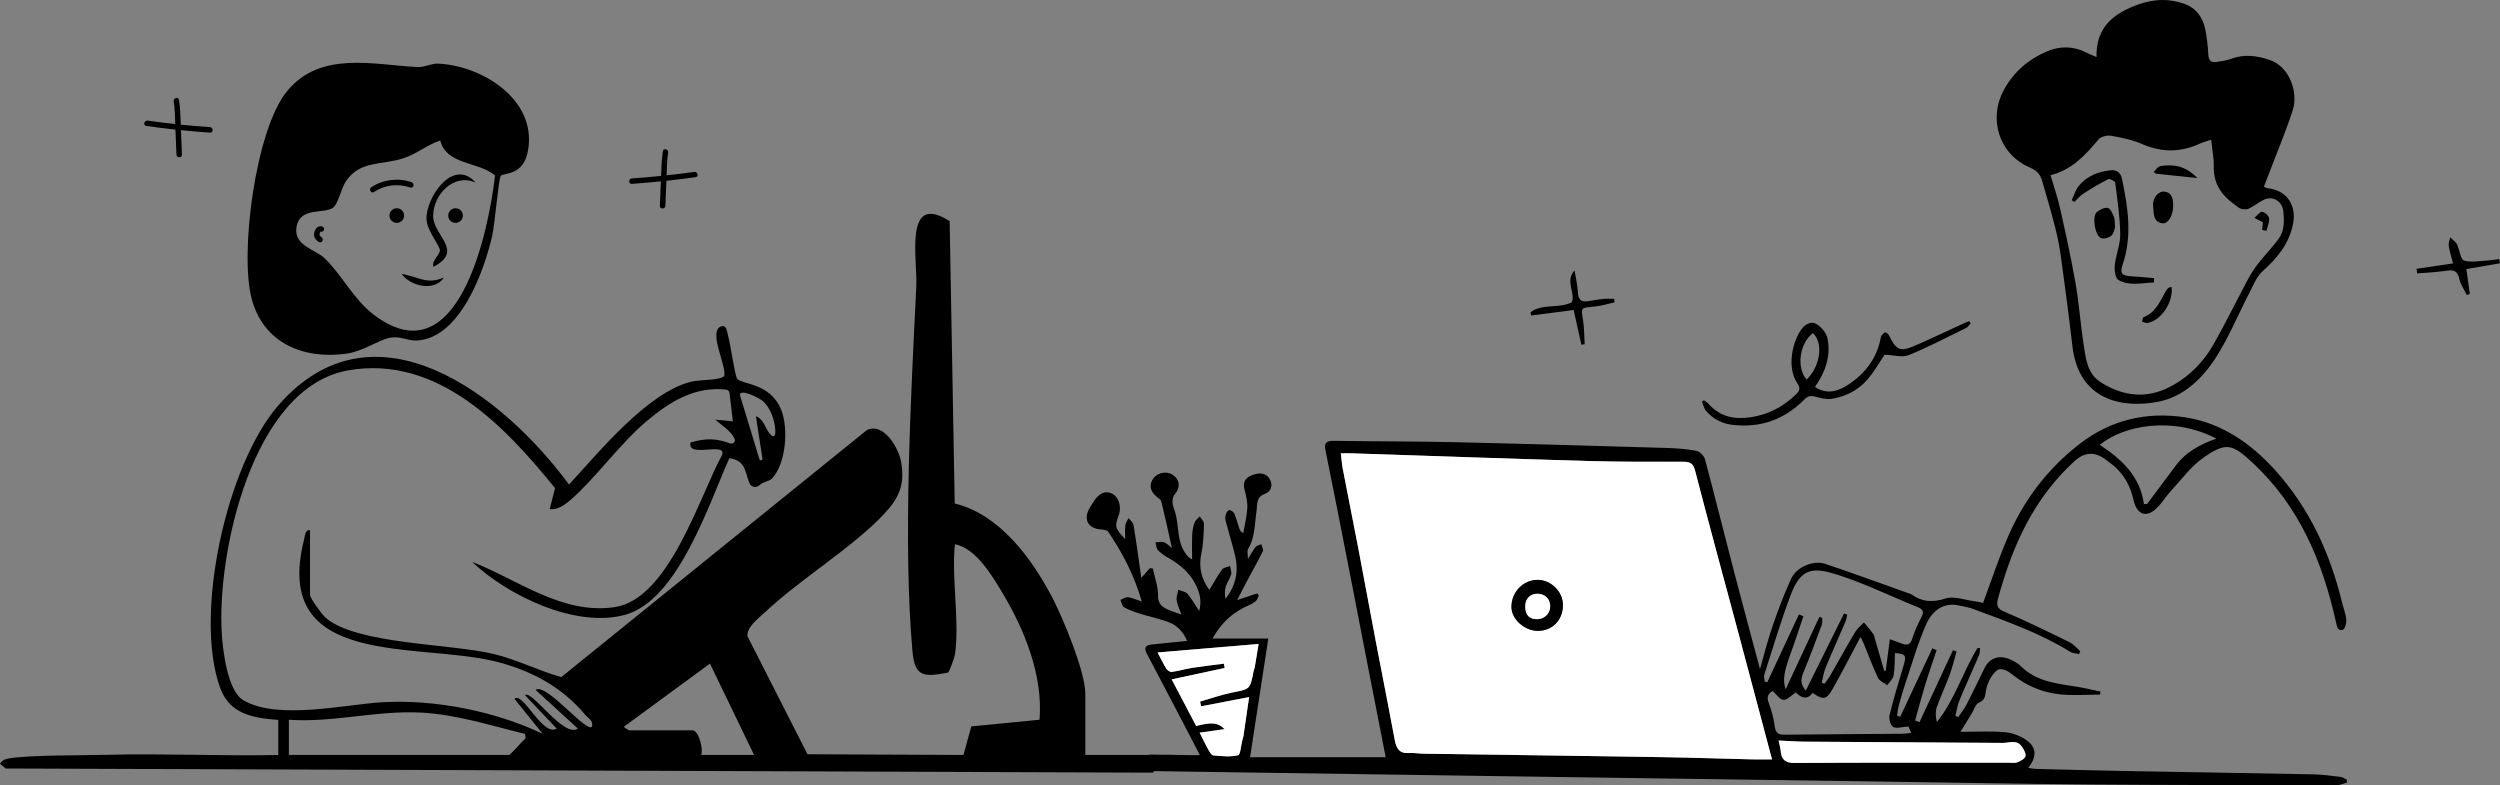 <svg width="398" height="125" viewBox="0 0 398 125" fill="none" xmlns="http://www.w3.org/2000/svg">
<rect x="0" y="0" width="398" height="125" fill="#808080" stroke="none"/>
<g clip-path="url(#clip0_264_3341)">
<path d="M191.017 120.213C190.44 119.096 189.999 118.228 189.546 117.363C187.231 112.934 184.922 108.502 182.586 104.085C182.043 103.06 182.412 102.689 183.424 102.594C185.202 102.428 186.98 102.233 188.994 102.028C188.392 100.663 187.501 99.656 186.313 99.163C184.736 98.508 183.026 98.188 181.388 97.672C180.544 97.404 179.69 97.099 178.927 96.662C178.623 96.486 178.549 95.904 178.369 95.504C178.775 95.35 179.209 95.02 179.588 95.077C180.308 95.184 180.994 95.511 181.776 95.772C180.603 91.673 178.732 88.059 176.435 84.665C176.24 84.376 175.619 84.303 175.185 84.275C173.248 84.14 172.454 82.699 173.41 80.981C173.618 80.607 173.86 80.252 174.086 79.89C174.94 78.522 175.936 78.072 177.009 78.569C178.068 79.063 178.592 80.645 178.126 81.938C177.431 83.872 177.472 84.048 179.132 85.835C179.132 84.989 179.07 84.287 179.157 83.605C179.206 83.212 179.492 82.853 179.672 82.476C179.945 82.841 180.395 83.177 180.46 83.58C180.904 86.279 181.267 88.99 181.698 91.994C182.328 91.283 182.697 90.868 183.067 90.45L183.532 90.503C183.833 91.947 184.379 93.394 184.364 94.834C184.351 96.162 185.003 96.621 185.931 97.043C186.524 97.31 187.154 97.502 188.078 97.841C187.759 96.926 187.417 96.269 187.324 95.577C187.253 95.039 187.492 94.457 187.591 93.897C188.091 94.105 188.739 94.177 189.059 94.545C189.726 95.312 190.223 96.234 190.908 97.275C191.349 95.655 191.001 94.397 190.387 93.142C189.406 91.132 187.787 89.83 185.912 88.764C185.341 88.44 184.773 88.053 184.336 87.571C184.075 87.285 184.072 86.76 183.954 86.341C184.417 86.329 184.913 86.2 185.326 86.332C185.735 86.464 186.061 86.861 186.573 87.254C185.99 84.649 185.472 82.246 184.891 79.862C184.82 79.563 184.448 79.314 184.171 79.097C183.07 78.217 182.874 77.135 183.656 76.109C184.342 75.21 185.791 74.964 186.713 75.593C187.752 76.301 187.988 77.487 187.119 78.566C186.235 79.664 186.837 80.661 187.119 81.67C187.725 83.844 187.337 86.282 188.823 88.219C189.046 88.509 189.254 88.811 189.782 89.059C189.782 87.754 189.745 86.445 189.797 85.143C189.825 84.489 189.946 83.816 190.17 83.202C190.309 82.822 190.713 82.542 191.001 82.218C191.237 82.608 191.684 83.001 191.672 83.382C191.622 84.948 191.585 86.543 191.262 88.065C190.794 90.273 191.234 92.164 192.528 93.919C193.22 92.784 193.816 91.673 194.551 90.667C194.79 90.343 195.392 90.292 195.827 90.116C195.895 90.56 196.106 91.044 195.998 91.437C195.814 92.11 195.358 92.705 195.15 93.375C194.964 93.982 194.955 94.646 195.104 95.322C196.717 93.287 197.226 91.006 196.643 88.528C196.209 86.681 195.638 84.866 195.15 83.032C195.067 82.715 195.029 82.344 195.113 82.038C195.2 81.721 195.427 81.255 195.65 81.217C195.904 81.173 196.373 81.469 196.491 81.733C196.829 82.507 197.034 83.341 197.304 84.146C197.388 84.394 197.503 84.63 197.921 84.885C198.151 83.539 198.505 82.199 198.573 80.843C198.623 79.862 198.353 78.849 198.117 77.877C197.838 76.719 198.263 76.075 199.305 75.653C200.64 75.112 201.726 75.351 202.222 76.427C202.703 77.471 202.229 78.308 201.323 78.641C199.911 79.157 200.187 80.418 200.038 81.375C199.718 83.422 199.836 85.543 198.688 87.414C198.511 87.704 198.663 88.201 198.663 89.003C199.209 88.125 199.504 87.546 199.907 87.059C200.097 86.829 200.497 86.779 200.801 86.647C200.894 87.018 201.18 87.483 201.053 87.741C200.187 89.484 199.228 91.179 198.309 92.897C197.9 93.661 197.518 94.441 196.959 95.533C198.306 95.083 199.231 94.775 200.156 94.463C200.243 94.58 200.326 94.696 200.413 94.809C200.258 95.105 200.165 95.467 199.935 95.677C199.628 95.96 199.237 96.171 198.849 96.338C196.364 97.401 194.43 99.097 193.043 101.651H201.915C200.935 108.036 199.991 114.154 199.011 120.543H220.602C219.671 115.787 218.734 111.024 217.806 106.262C217.012 102.192 216.227 98.121 215.436 94.051C214.604 89.792 213.772 85.536 212.935 81.28C212.298 78.053 211.647 74.832 211.001 71.608C210.79 70.56 211.135 70.161 212.255 70.18C218.588 70.284 224.925 70.249 231.259 70.391C242.607 70.645 253.952 70.979 265.294 71.312C266.895 71.359 268.512 71.479 270.085 71.778C270.613 71.878 271.286 72.567 271.432 73.115C273.008 79 274.473 84.917 276.009 90.811C277.34 95.92 278.721 101.012 280.189 106.514C280.918 103.991 281.458 101.783 282.2 99.647C283.084 97.102 284.028 94.564 285.154 92.123C286.014 90.258 288.685 89.135 290.581 89.77C294.976 91.242 299.329 92.843 303.695 94.394C303.919 94.473 304.164 94.526 304.35 94.658C306.041 95.854 307.695 95.932 309.731 95.281C311.065 94.853 312.744 95.511 314.265 95.703C314.814 95.772 315.354 95.91 315.708 95.979C317.089 92.287 318.255 88.666 319.779 85.206C322.317 79.443 326.032 74.584 331.034 70.705C336.086 66.786 341.799 65.512 347.881 66.44C353.672 67.324 358.367 70.576 362.277 74.933C367.664 80.934 370.941 88.043 372.84 95.863C373.063 96.788 373.439 97.694 373.526 98.628C373.578 99.175 373.318 100.15 372.989 100.254C372.138 100.525 372.039 99.732 371.884 99.027C369.73 89.342 365.994 80.513 358.584 73.643C355.388 70.68 354.382 70.347 350.814 72.835C348.806 74.234 347.279 76.355 345.579 78.191C344.806 79.028 344.213 80.041 343.413 80.843C341.762 82.495 340.195 81.985 339.664 79.626C339.177 77.459 338.212 75.606 336.524 74.168C336.092 73.8 335.627 73.47 335.171 73.13C333.489 71.878 331.866 71.961 330.302 73.379C324.536 78.613 321.11 85.278 318.857 92.658C318.581 93.567 318.28 94.473 318.057 95.397C317.836 96.3 317.92 96.882 319.037 97.354C322.584 98.858 326.047 100.566 329.51 102.261C330.144 102.572 330.628 103.195 331.18 103.676C331.115 103.824 331.047 103.972 330.981 104.12C330.507 104.007 329.964 104.007 329.569 103.761C324.729 100.754 319.388 98.911 314.106 96.939C313.365 96.662 312.561 96.539 311.779 96.379C309.387 95.879 307.615 97.219 306.646 99.399C305.328 102.365 304.437 105.529 303.394 108.618C302.988 109.823 302.637 111.053 302.299 112.279C302.153 112.811 302.103 113.368 302.007 113.915C302.175 113.984 302.339 114.054 302.507 114.123C304.214 110.487 305.917 106.853 307.624 103.217C307.854 103.312 308.08 103.409 308.31 103.503C307.692 105.372 307.037 107.228 306.463 109.109C305.896 110.958 305.408 112.836 304.887 114.698C305.12 114.786 305.356 114.878 305.588 114.966C307.363 111.147 309.135 107.325 310.91 103.507L311.481 103.736C311.121 104.966 310.83 106.221 310.389 107.423C309.753 109.159 308.952 110.836 308.338 112.578C308.086 113.286 308.139 114.104 308.347 114.953C311.236 111.37 312.484 106.932 314.836 103.129C314.969 103.164 315.106 103.195 315.239 103.23C315.186 103.588 315.211 103.978 315.072 104.299C314.026 106.74 312.921 109.153 311.9 111.603C311.593 112.346 311.5 113.179 311.311 113.972C311.456 114.035 311.602 114.101 311.748 114.164C312.204 113.484 312.729 112.839 313.101 112.116C314.075 110.225 314.985 108.3 315.922 106.388C316.763 104.67 318.364 104.164 320.229 105.073C320.775 105.34 321.331 105.664 321.759 106.089C324.269 108.571 327.54 108.826 330.736 109.345C331.968 109.546 333.185 109.848 334.407 110.103C334.376 110.263 334.348 110.424 334.317 110.581C332.182 110.581 330.032 110.76 327.919 110.537C325.175 110.247 322.637 109.203 320.443 107.445C319.621 106.787 318.559 106.124 317.765 106.841C316.964 107.558 316.406 108.772 316.182 109.861C316.002 110.738 316.111 111.411 315.062 111.849C314.504 112.081 314.24 113.05 313.846 113.686C313.303 114.56 312.766 115.438 312.105 116.507C314.615 116.507 316.927 116.362 319.208 116.567C320.4 116.674 321.691 117.171 322.665 117.875C324.241 119.017 324.257 120.521 322.904 122.254C323.391 122.317 323.773 122.402 324.158 122.411C328.98 122.534 333.805 122.663 338.628 122.751C348.514 122.933 358.398 123.078 368.284 123.276C369.746 123.305 371.204 123.512 372.66 123.688C372.992 123.729 373.299 123.978 373.616 124.132C373.622 124.283 373.631 124.437 373.637 124.588C373.082 124.733 372.529 125.006 371.974 125.006C358.869 124.991 345.768 124.991 332.663 124.887C321.687 124.799 310.715 124.582 299.742 124.428C279.072 124.135 258.402 123.846 237.729 123.55C219.802 123.292 201.875 123.028 183.948 122.767C183.712 122.764 183.411 122.852 183.25 122.738C182.728 122.367 181.953 121.993 181.838 121.486C181.624 120.549 182.434 120.143 183.262 120.137C185.248 120.124 187.234 120.187 189.22 120.219C189.723 120.225 190.226 120.219 191.032 120.219L191.017 120.213ZM282.101 120.892C280.267 113.997 278.495 107.294 276.701 100.591C274.414 92.041 272.074 83.507 269.859 74.942C269.536 73.697 269.011 73.511 267.907 73.514C262.849 73.527 257.784 73.539 252.729 73.391C240.211 73.03 227.693 72.58 215.175 72.171C214.638 72.152 214.098 72.171 213.453 72.171C213.583 73.19 213.636 73.951 213.779 74.694C214.601 78.953 215.457 83.205 216.273 87.468C217.223 92.428 218.126 97.398 219.073 102.359C220.053 107.505 221.093 112.644 222.042 117.797C222.29 119.14 222.759 119.986 224.277 119.885C225.074 119.832 225.881 119.98 226.685 119.989C239.404 120.175 252.124 120.341 264.841 120.543C269.52 120.618 274.2 120.779 278.88 120.892C279.907 120.917 280.937 120.895 282.097 120.895L282.101 120.892ZM290.032 108.678C290.169 108.741 290.308 108.804 290.445 108.863C290.74 108.451 291.075 108.061 291.326 107.624C292.676 105.281 293.983 102.906 295.367 100.581C295.705 100.012 296.276 99.587 296.738 99.097C297.232 99.691 297.75 100.267 298.203 100.89C298.386 101.144 298.429 101.509 298.522 101.827C299.007 103.485 299.491 105.142 299.972 106.8C300.049 106.797 300.127 106.794 300.204 106.787C300.422 105.149 300.639 103.51 300.868 101.758C301.511 101.99 302.122 102.201 302.724 102.437C303.546 102.758 304.102 102.72 304.425 101.682C304.791 100.512 305.309 99.377 305.871 98.285C306.29 97.467 306.259 97.043 305.331 96.671C301.107 94.97 296.993 92.941 292.676 91.547C288.713 90.267 286.74 90.324 285.101 94.655C283.516 98.842 282.246 103.154 280.869 107.423C280.763 107.75 280.931 108.168 280.968 108.543C281.095 108.565 281.225 108.583 281.353 108.606C283.032 105.007 284.71 101.409 286.389 97.813C286.625 97.911 286.864 98.008 287.1 98.106C286.47 99.965 285.874 101.836 285.198 103.68C284.012 106.913 283.767 108.197 284.273 109.744C286.116 105.787 287.885 101.994 289.654 98.197C289.799 98.257 289.948 98.32 290.094 98.379C290.076 98.748 290.147 99.15 290.023 99.48C289.098 101.968 288.177 104.457 287.168 106.907C286.768 107.879 286.448 108.753 287.481 109.952C289.551 105.775 291.562 101.717 293.573 97.659C293.74 97.725 293.908 97.794 294.076 97.86C293.986 98.232 293.945 98.622 293.799 98.968C292.754 101.405 291.658 103.821 290.644 106.275C290.33 107.033 290.225 107.879 290.023 108.681L290.032 108.678ZM303.829 115.661C302.805 115.724 301.933 116.029 301.396 115.727C300.971 115.488 300.673 114.425 300.813 113.852C301.474 111.153 302.287 108.489 303.087 105.828C303.528 104.359 303.351 104.076 301.675 103.972C301.619 105.161 301.666 106.372 301.464 107.533C301.365 108.093 300.797 108.571 300.443 109.084C299.944 108.7 299.224 108.426 298.979 107.917C298.144 106.168 297.477 104.334 296.738 102.535C296.58 102.148 296.378 101.773 296.198 101.393C294.656 104.28 293.259 107.036 291.733 109.716C290.758 111.424 290.234 111.462 288.577 110.314C287.612 111.565 286.665 110.993 285.893 110.241C285.16 110.716 284.509 111.471 283.928 111.421C283.333 111.37 282.802 110.531 282.206 109.999C281.573 110.376 281.179 110.877 281.579 111.902C282.042 113.088 282.367 114.362 282.538 115.626C282.678 116.674 283.09 116.976 284.087 116.963C290.327 116.888 296.571 116.866 302.811 116.815C303.252 116.812 303.692 116.734 304.254 116.68C304.018 116.104 303.86 115.718 303.835 115.661H303.829ZM190.434 115.579C192.882 114.928 193.89 115.013 194.961 116.082C193.589 116.274 192.37 116.444 190.983 116.636C191.482 117.627 191.901 118.52 192.379 119.376C192.575 119.728 192.888 120.241 193.18 120.266C194.486 120.376 195.855 120.533 197.096 120.235C197.487 120.14 197.558 118.677 197.779 117.841C197.838 117.611 197.925 117.382 197.962 117.149C198.25 115.195 198.53 113.239 198.856 110.977C196.125 111.503 193.667 111.974 191.212 112.446C191.16 112.195 191.104 111.943 191.051 111.691C192.764 111.201 194.452 110.59 196.19 110.247C198.998 109.694 199.011 109.769 199.566 106.879C199.61 106.646 199.724 106.426 199.765 106.19C199.963 105.045 200.146 103.897 200.37 102.516C194.949 102.972 189.742 103.412 184.286 103.872C184.867 104.969 185.226 105.749 185.686 106.463C185.85 106.721 186.275 107.011 186.536 106.973C187.644 106.816 188.73 106.489 189.835 106.316C191.498 106.055 193.174 105.872 194.843 105.655L194.967 106.344C192.205 106.938 189.447 107.533 186.533 108.159C187.895 110.751 189.171 113.176 190.434 115.579ZM283.153 117.891C283.301 118.611 283.441 119.071 283.481 119.539C283.606 120.964 284.226 121.477 285.744 121.468C297.089 121.392 308.434 121.427 319.779 121.424C320.251 121.424 320.769 121.515 321.182 121.351C321.672 121.159 322.32 120.813 322.448 120.392C322.569 119.986 322.193 119.347 321.902 118.904C321.101 117.696 319.9 118.281 318.823 118.275C308.328 118.218 297.837 118.155 287.342 118.077C285.983 118.067 284.62 117.96 283.149 117.894L283.153 117.891ZM341.315 80.261C341.489 80.246 341.662 80.23 341.833 80.211C343.357 78.176 344.887 76.144 346.401 74.099C347.98 71.966 350.212 70.762 352.846 69.828C345.979 66.248 338.091 67.663 334.289 70.822C337.728 73.096 340.694 75.747 341.315 80.261Z" fill="black"/>
<path d="M333.759 9.084C333.662 4.212 336.604 2.092 340.387 0.72C342.804 -0.157 345.262 -0.271 347.714 0.594C349.628 1.271 350.686 2.74 351.08 4.681C351.344 5.98 351.496 7.316 351.558 8.644C351.602 9.578 351.952 9.993 352.84 9.861C353.625 9.745 354.432 9.647 355.167 9.371C357.231 8.594 359.242 8.848 361.259 9.515C364.719 10.66 365.817 14.966 365.041 17.42C364.042 20.584 362.736 23.648 361.557 26.756C361.19 27.725 360.812 28.69 360.412 29.725C360.678 29.838 360.837 29.952 361.004 29.967C364.107 30.294 365.696 32.729 365.023 35.809C364.34 38.929 362.497 41.121 360.213 43.169C359.254 44.028 358.727 45.415 358.103 46.617C356.325 50.042 354.854 53.666 352.784 56.896C350.596 60.306 347.549 63.225 343.493 63.977C337.87 65.018 330.929 63.794 329.923 55.081C329.377 50.335 328.744 45.597 328.095 40.86C327.875 39.25 327.552 37.646 327.152 36.073C326.525 33.619 325.802 31.191 325.098 28.756C324.806 27.75 324.229 27.127 323.18 26.68C318.28 24.595 316.446 18.968 319.062 14.233C320.614 11.421 322.947 9.43 325.852 8.188C327.934 7.298 330.066 7.316 332.136 8.367C332.586 8.597 333.06 8.776 333.756 9.081L333.759 9.084ZM352.014 22.242C351.18 22.531 350.683 22.657 350.227 22.865C347.186 24.261 344.188 24.302 341.079 22.953C339.499 22.267 337.756 21.909 336.052 21.607C335.425 21.497 334.444 21.758 334.06 22.22C331.968 24.727 329.802 27.07 326.441 27.888C326.978 29.722 327.58 31.433 327.971 33.192C328.859 37.161 329.737 41.137 330.435 45.141C330.994 48.34 331.208 51.599 331.707 54.808C332.052 57.016 332.269 59.428 334.348 60.79C337.545 62.889 341.129 63.499 344.632 61.97C347.977 60.51 350.621 57.944 352.455 54.716C354.289 51.483 355.918 48.13 357.672 44.846C358.184 43.886 358.742 42.936 359.403 42.078C360.461 40.703 361.687 39.461 362.723 38.073C363.729 36.727 363.67 35.098 363.484 33.516C363.322 32.147 361.976 31.223 360.691 31.688C359.766 32.025 358.984 32.742 358.084 33.182C357.721 33.361 357.187 33.371 356.793 33.248C356.368 33.116 356.014 32.742 355.633 32.471C353.578 31.009 352.365 29.128 352.427 26.46C352.458 25.148 352.179 23.831 352.011 22.242H352.014Z" fill="black"/>
<path d="M313.746 51.455C313.507 51.706 313.315 52.055 313.026 52.197C309.992 53.685 306.988 55.267 303.863 56.535C302.848 56.947 301.501 56.522 300.021 56.472C299.509 57.252 298.774 58.456 297.954 59.595C296.384 61.778 294.228 63.084 291.618 63.492C290.777 63.624 289.846 63.37 288.996 63.143C288.288 62.955 287.823 63.024 287.277 63.577C284.121 66.786 280.288 68.151 275.841 67.641C274.15 67.45 272.686 66.695 271.575 65.377C271.255 64.996 271.162 64.417 270.963 63.93C271.066 63.86 271.171 63.794 271.274 63.725C271.506 63.901 271.779 64.046 271.969 64.26C273.806 66.339 276.065 66.82 278.73 66.421C281.554 65.999 283.875 64.754 285.911 62.797C286.529 62.206 286.656 61.772 286.125 60.998C284.474 58.582 285.281 54.556 286.743 52.477C287.36 51.596 288.341 51.083 289.185 51.587C289.967 52.052 290.774 53.024 290.944 53.899C291.494 56.704 290.588 59.262 288.943 61.599C290.982 62.97 292.878 62.184 294.491 61.077C297.045 59.325 298.848 56.909 299.425 53.71C299.481 53.405 299.801 53.109 300.068 52.911C300.142 52.854 300.577 53.103 300.676 53.301C301.979 55.88 302.457 56.088 305.191 54.886C307.776 53.754 310.324 52.533 312.89 51.357C313.085 51.269 313.296 51.215 313.498 51.143C313.579 51.247 313.659 51.351 313.74 51.455H313.746ZM288.626 53.03C286.482 54.603 285.942 58.554 287.615 60.422C289.809 58.324 290.314 54.616 288.626 53.03Z" fill="black"/>
<path d="M257.046 48.133C255.96 48.369 254.883 48.715 253.784 48.812C251.634 49.007 251.69 48.938 252.022 50.992C252.223 52.241 252.199 53.527 252.276 54.798C252.099 54.82 251.926 54.845 251.749 54.867C251.361 53.112 250.97 51.357 250.526 49.353C248.363 49.633 246.057 49.932 243.752 50.231C243.721 50.055 243.687 49.879 243.656 49.702C245.564 48.271 248.096 49.193 250.244 48.12C250.824 46.573 249.12 44.783 250.659 43.05C250.846 44.166 251.131 45.277 251.187 46.4C251.243 47.523 251.541 48.158 252.776 47.95C253.607 47.812 254.439 47.67 255.277 47.586C255.836 47.529 256.406 47.576 256.971 47.576C256.996 47.762 257.018 47.944 257.043 48.13L257.046 48.133Z" fill="black"/>
<path d="M392.638 42.826C392.824 44.135 393.01 45.462 393.199 46.79L392.725 46.975C392.306 46.11 391.716 45.283 391.508 44.368C391.145 42.773 390.18 42.984 389.026 43.157C387.632 43.364 386.214 43.408 384.805 43.525C384.774 43.279 384.743 43.037 384.715 42.792C386.571 42.518 388.43 42.241 390.521 41.933C390.286 41.014 389.988 40.093 389.836 39.149C389.767 38.718 389.985 38.24 390.071 37.784C390.379 38.067 390.701 38.338 390.987 38.64C391.114 38.772 391.189 38.964 391.26 39.14C391.592 39.955 391.753 41.323 392.275 41.48C393.386 41.813 394.68 41.543 395.896 41.48C396.56 41.445 397.221 41.323 397.882 41.238C397.922 41.464 397.96 41.688 398 41.914C396.262 42.213 394.524 42.512 392.638 42.836V42.826Z" fill="black"/>
<path d="M282.1 120.892C280.94 120.892 279.913 120.914 278.882 120.889C274.203 120.779 269.526 120.615 264.844 120.54C252.124 120.338 239.404 120.172 226.688 119.986C225.884 119.973 225.077 119.829 224.279 119.882C222.762 119.983 222.293 119.137 222.045 117.794C221.093 112.641 220.056 107.505 219.075 102.355C218.129 97.395 217.226 92.425 216.276 87.465C215.46 83.202 214.604 78.953 213.782 74.691C213.639 73.948 213.583 73.187 213.456 72.168C214.101 72.168 214.641 72.152 215.178 72.168C227.696 72.58 240.211 73.026 252.732 73.388C257.79 73.533 262.852 73.523 267.91 73.511C269.014 73.511 269.539 73.693 269.862 74.939C272.077 83.507 274.417 92.041 276.704 100.588C278.498 107.288 280.27 113.994 282.104 120.889L282.1 120.892ZM244.822 100.433C247.137 100.433 248.804 98.729 248.819 96.347C248.832 94.224 246.963 92.337 244.822 92.315C242.51 92.29 240.611 94.24 240.621 96.627C240.627 98.568 242.687 100.437 244.822 100.433Z" fill="white"/>
<path d="M190.433 115.579C189.17 113.176 187.895 110.751 186.533 108.159C189.447 107.533 192.205 106.938 194.967 106.344L194.843 105.655C193.174 105.872 191.498 106.054 189.835 106.316C188.727 106.489 187.644 106.813 186.536 106.973C186.275 107.011 185.85 106.724 185.686 106.463C185.229 105.749 184.87 104.969 184.286 103.871C189.741 103.412 194.949 102.975 200.37 102.516C200.143 103.897 199.96 105.045 199.765 106.19C199.724 106.423 199.609 106.643 199.566 106.879C199.011 109.769 198.998 109.694 196.19 110.247C194.449 110.59 192.761 111.201 191.051 111.691C191.104 111.943 191.16 112.195 191.212 112.446C193.67 111.974 196.125 111.503 198.855 110.977C198.53 113.242 198.25 115.195 197.962 117.149C197.928 117.385 197.841 117.611 197.779 117.841C197.561 118.677 197.49 120.14 197.096 120.235C195.855 120.533 194.489 120.376 193.18 120.266C192.885 120.241 192.575 119.725 192.379 119.376C191.898 118.52 191.482 117.627 190.983 116.636C192.37 116.444 193.589 116.274 194.961 116.082C193.89 115.013 192.882 114.928 190.433 115.579Z" fill="white"/>
<path d="M283.152 117.891C284.623 117.957 285.983 118.064 287.345 118.074C297.84 118.152 308.331 118.218 318.826 118.272C319.903 118.278 321.104 117.69 321.905 118.901C322.199 119.344 322.575 119.983 322.451 120.389C322.324 120.81 321.675 121.156 321.185 121.348C320.769 121.512 320.254 121.42 319.782 121.42C308.437 121.42 297.092 121.389 285.747 121.464C284.229 121.474 283.609 120.961 283.485 119.536C283.444 119.068 283.305 118.611 283.156 117.888L283.152 117.891Z" fill="white"/>
<path d="M244.822 100.433C242.687 100.433 240.627 98.568 240.621 96.627C240.611 94.243 242.514 92.293 244.822 92.315C246.964 92.337 248.832 94.221 248.819 96.347C248.804 98.729 247.137 100.433 244.822 100.433ZM242.821 96.501C242.805 97.882 243.457 98.593 244.72 98.574C245.881 98.556 246.79 97.662 246.793 96.53C246.793 95.344 245.94 94.51 244.732 94.523C243.59 94.536 242.833 95.316 242.821 96.498V96.501Z" fill="black"/>
<path d="M342.904 44.972C341.001 45.028 339.018 45.585 337.247 44.572C336.756 44.292 336.595 42.99 336.676 42.197C336.846 40.549 337.563 38.926 337.541 37.3C337.501 34.554 337.088 31.811 336.738 29.077C336.707 28.832 335.878 28.407 335.642 28.524C334.277 29.206 332.958 29.989 331.67 30.817C331.136 31.16 330.727 31.697 330.264 32.147C330.112 32.056 329.963 31.968 329.811 31.877C330.165 31.131 330.398 30.288 330.898 29.662C332.21 28.011 334.06 27.291 336.086 27.102C336.952 27.02 337.61 27.476 337.814 28.448C338.78 33.003 339.487 37.548 337.92 42.134C337.439 43.54 337.802 43.908 339.285 43.981C340.505 44.041 341.721 44.182 342.941 44.286C342.928 44.516 342.916 44.745 342.904 44.975V44.972Z" fill="black"/>
<path d="M336.716 36.173C336.62 36.422 336.539 37.13 336.145 37.501C335.776 37.847 335.006 38.07 334.541 37.922C333.51 37.602 332.992 34.425 333.842 33.739C334.314 33.358 335.056 32.997 335.574 33.107C335.984 33.192 336.309 33.984 336.542 34.522C336.703 34.897 336.645 35.368 336.719 36.173H336.716Z" fill="black"/>
<path d="M345.976 32.751C345.966 34.343 345.141 35.73 344.185 35.544C342.696 35.258 342.901 33.846 342.776 32.798C342.631 31.572 343.608 30.392 344.558 30.505C345.873 30.659 345.938 31.72 345.976 32.754V32.751Z" fill="black"/>
<path d="M345.731 45.689C345.994 48.136 344.03 51.039 341.908 51.41C341.628 51.458 341.312 51.285 341.014 51.212C341.091 50.967 341.11 50.558 341.256 50.501C343.229 49.743 343.906 47.884 344.852 46.249C344.945 46.088 345.073 45.934 345.219 45.824C345.318 45.748 345.476 45.752 345.731 45.689Z" fill="black"/>
<path d="M342.86 27.366C343.211 27.045 343.524 26.507 343.915 26.444C345.985 26.114 347.937 26.369 349.824 28.351C347.366 28.093 345.293 27.872 343.22 27.655C343.099 27.558 342.981 27.464 342.86 27.366Z" fill="black"/>
<path d="M360.135 36.601C360.179 36.139 360.225 35.673 360.253 35.4C359.76 35.139 359.332 34.909 358.903 34.682C359.307 34.337 359.72 33.72 360.117 33.726C360.517 33.733 361.187 34.33 361.237 34.733C361.315 35.375 360.979 36.07 360.818 36.74C360.592 36.696 360.365 36.648 360.135 36.605V36.601Z" fill="black"/>
<path d="M242.821 96.501C242.833 95.319 243.587 94.539 244.732 94.526C245.94 94.514 246.796 95.347 246.793 96.533C246.793 97.662 245.881 98.559 244.72 98.578C243.457 98.597 242.808 97.886 242.821 96.505V96.501Z" fill="white"/>
</g>
<g clip-path="url(#clip1_264_3341)">
<path d="M172.783 120.183V110.399C172.783 106.949 169.195 98.296 167.463 95.015C164.191 88.804 159.125 81.904 151.99 80.151L151.185 35.213C143.814 30.47 146.086 41.362 145.878 45.58C145.017 62.862 143.741 86.72 145.265 103.712C145.63 107.761 147.075 107.828 150.938 107.072C151.152 106.916 151.961 104.653 152.023 104.244C152.81 99.03 151.444 92.058 152.023 86.636C155.307 87.286 157.787 91.408 159.412 94.085C163.05 100.089 166.08 107.464 165.49 114.583L154.627 115.647L153.39 120.189L128.554 120.077L119.006 101.31C118.804 99.876 120.693 98.504 121.728 97.524C127.373 92.186 135.762 87.152 140.75 81.82C143.134 79.272 144.061 77.205 143.477 73.632C143.105 71.336 140.693 67.197 138.011 68.463L89.352 107.795C85.731 106.776 82.329 105.011 78.646 104.127C71.662 102.441 56.83 102.598 51.876 98.38C51.269 97.865 49.357 95.216 49.357 94.74V84.402C48.553 84.273 48.541 85.388 48.395 85.959C43.217 106.58 66.608 102.155 79.096 105.359C84.623 106.776 89.436 109.357 93.119 113.748C93.647 114.375 94.48 114.655 94.238 115.703C93.293 116.683 86.923 108.618 85.269 109.833L91.994 115.988C89.751 117.556 84.606 109.699 83.583 110.679L88.626 115.988C86.394 117.355 83.262 110.035 81.896 111.239L86.383 116.817C78.809 113.216 69.267 111.312 60.861 111.799C54.839 112.146 44.212 114.689 38.735 111.474C36.25 110.013 35.485 103.712 35.311 100.917C34.49 88.121 40.169 61.58 55.497 58.948C69.649 56.517 80.338 67.796 88.368 77.715L87.507 81.053C88.801 81.204 89.903 80.386 90.814 79.602C94.828 76.119 98.657 70.664 102.919 67.068C106.608 63.96 110.583 61.474 115.599 62.022C115.886 62.056 116.111 62.286 116.144 62.566L116.673 67.08L113.873 66.8C114.913 67.763 116.341 68.541 116.948 69.863C117.151 70.305 116.684 70.759 116.229 70.591C114.075 69.796 112.444 69.706 109.942 70.445C109.335 73.01 115.616 70.283 114.98 72.383C111.359 79.009 106.501 95.412 97.831 96.661C89.447 97.865 82.469 92.298 75.16 89.448C80.833 94.835 91.708 100.083 99.591 97.854C107.991 95.474 112.9 80.095 116.111 72.943C118.86 73.324 118.59 75.329 119.338 76.976C119.619 77.592 120.406 77.704 120.907 77.244C121.553 76.651 122.47 76.623 122.869 76.214C125.124 73.879 125.557 68.233 124.382 65.276C122.627 60.874 118.095 61.278 117.348 60.264C116.982 59.766 116.296 54.815 115.936 53.56C115.768 52.972 115.711 51.538 114.722 51.998C112.771 52.905 115.655 58.147 115.306 59.833C114.778 60.578 111.444 60.415 110.044 60.762C103.071 62.482 95.346 71.997 90.589 77.138C80.198 63.042 59.635 46.901 44.291 64.559C36.081 74.007 30.785 97.882 35.064 109.553C36.582 113.692 40.343 114.331 44.302 114.605V120.194C35.249 120.39 26.135 119.925 17.071 120.166C13.124 120.273 4.684 120.177 1.383 120.743C0.725 120.855 0.382 121.045 -0.006 121.583L0.9 122.345L183.629 123.006L183.994 120.183H172.777H172.783ZM121.531 63.921C122.706 65.035 123.319 66.861 123.431 68.469C123.538 70.025 122.667 69.527 122.009 68.205C121.615 67.421 121.177 66.548 120.339 66.256L121.385 73.027C121.396 73.313 120.985 73.386 120.901 73.106L117.797 62.902C117.764 61.793 120.918 63.339 121.536 63.927L121.531 63.921ZM81.052 120.183H45.989V114.588C53.141 115.064 59.883 113.07 67.052 113.446C72.708 113.742 78.129 115.518 83.577 116.834C83.796 117.702 83.605 117.573 83.206 117.993C82.841 118.374 81.21 120.183 81.052 120.183ZM111.629 120.183C112 119.197 111.219 116.268 110.229 116.268H100.131L99.293 115.719L113.024 105.644L120.046 120.183H111.629Z" fill="black"/>
<path d="M55.103 56.316C57.813 55.946 60.237 54.115 62.12 53.762C63.751 53.459 64.887 54.294 66.399 54.204C73.27 53.807 77.06 43.166 78.353 37.56C78.753 35.818 79.399 28.381 79.709 28.011C80.226 27.401 83.431 28.134 84.1 23.727C85.314 15.763 76.757 10.47 69.767 10.129C68.643 10.073 67.591 10.739 66.461 10.678C59.326 10.302 51.01 8.057 45.691 14.525C40.72 20.568 38.122 40.164 40.062 47.545C41.907 54.568 48.21 57.245 55.098 56.31L55.103 56.316ZM47.203 36.188C47.715 32.839 51.595 34.149 53.056 33.04C53.821 32.463 54.322 29.994 55.053 28.885C57.279 25.513 60.805 26.32 64.246 25.188C66.377 24.488 68.024 23.032 70.094 22.371C71.078 26.292 76.082 25.67 78.814 27.927C77.774 36.888 72.95 60.421 59.433 50.049C56.217 47.579 54.288 43.541 51.623 41.066C50.144 39.688 46.753 39.105 47.198 36.193L47.203 36.188Z" fill="black"/>
<path d="M68.997 42.488C73.962 39.867 68.952 37.543 68.958 34.384C68.969 30.968 72.23 27.524 75.722 29.07C72.157 25.009 67.771 31.466 67.901 34.894C67.968 36.764 70.088 39.156 70.026 39.884C69.953 40.718 68.71 41.418 68.997 42.488Z" fill="black"/>
<path d="M63.948 43.614C65.37 45.591 69.16 46.481 70.678 44.174C67.912 45.395 66.557 44.011 63.948 43.614Z" fill="black"/>
<path d="M50.644 38.461C50.819 38.613 51.094 38.646 51.263 38.461C51.415 38.299 51.448 38.002 51.263 37.845C51.201 37.795 51.145 37.739 51.083 37.683C51.049 37.649 51.021 37.621 50.987 37.588C50.976 37.577 50.971 37.565 50.959 37.554C50.937 37.526 50.92 37.498 50.903 37.465C50.903 37.453 50.892 37.448 50.886 37.437C50.886 37.42 50.875 37.397 50.869 37.38C50.869 37.364 50.864 37.352 50.858 37.336C50.858 37.352 50.864 37.364 50.869 37.369C50.869 37.364 50.869 37.352 50.869 37.347C50.869 37.336 50.869 37.313 50.869 37.297C50.858 37.341 50.869 37.319 50.869 37.297C50.869 37.297 50.869 37.291 50.869 37.285C50.869 37.285 50.869 37.274 50.869 37.269C50.869 37.269 50.869 37.274 50.869 37.28C50.869 37.257 50.88 37.235 50.886 37.218C50.897 37.173 50.909 37.129 50.925 37.089C50.925 37.072 50.937 37.056 50.942 37.039C50.959 37.005 50.976 36.966 50.999 36.932C50.999 36.932 51.021 36.91 51.027 36.899C51.038 36.893 51.044 36.888 51.049 36.882C51.055 36.882 51.06 36.882 51.066 36.882C51.28 36.927 51.527 36.798 51.583 36.574C51.634 36.344 51.516 36.098 51.28 36.036C50.959 35.952 50.605 36.064 50.386 36.311C50.2 36.518 50.077 36.792 50.02 37.067C49.964 37.369 49.992 37.666 50.155 37.935C50.279 38.142 50.453 38.31 50.639 38.467L50.644 38.461ZM51.027 36.899C51.027 36.899 51.027 36.899 51.032 36.899C51.032 36.899 51.032 36.899 51.027 36.899ZM51.027 36.899C51.027 36.899 51.021 36.899 51.016 36.899C51.016 36.899 51.021 36.899 51.027 36.893V36.899Z" fill="black"/>
<path d="M59.556 30.559C61.249 29.433 63.386 29.176 65.303 29.854C65.837 30.044 66.068 29.198 65.534 29.014C63.419 28.263 60.979 28.565 59.112 29.809C58.646 30.117 59.084 30.878 59.556 30.565V30.559Z" fill="black"/>
<path d="M63.166 35.482C63.812 35.482 64.336 34.96 64.336 34.317C64.336 33.674 63.812 33.152 63.166 33.152C62.52 33.152 61.997 33.674 61.997 34.317C61.997 34.96 62.52 35.482 63.166 35.482Z" fill="black"/>
<path d="M72.523 35.482C73.169 35.482 73.692 34.96 73.692 34.317C73.692 33.674 73.169 33.152 72.523 33.152C71.877 33.152 71.353 33.674 71.353 34.317C71.353 34.96 71.877 35.482 72.523 35.482Z" fill="black"/>
<path d="M100.586 29.271C102.132 29.165 103.673 29.03 105.208 28.873C105.157 30.173 105.101 31.472 105.051 32.771C105.028 33.331 105.905 33.331 105.928 32.771C105.984 31.444 106.034 30.111 106.091 28.784C107.643 28.616 109.194 28.425 110.741 28.207C111.297 28.129 111.061 27.288 110.51 27.367C109.054 27.574 107.592 27.753 106.124 27.91C106.164 26.706 106.181 25.485 106.372 24.298C106.462 23.749 105.613 23.514 105.528 24.068C105.32 25.368 105.298 26.689 105.247 28.005C103.695 28.162 102.144 28.297 100.592 28.403C100.029 28.442 100.029 29.316 100.592 29.277L100.586 29.271Z" fill="black"/>
<path d="M23.278 20.053C24.825 20.271 26.377 20.462 27.928 20.63C27.985 21.957 28.035 23.29 28.091 24.617C28.114 25.177 28.991 25.183 28.969 24.617C28.918 23.318 28.862 22.018 28.811 20.719C30.352 20.876 31.892 21.011 33.433 21.117C33.995 21.156 33.995 20.282 33.433 20.243C31.876 20.137 30.324 20.002 28.777 19.846C28.732 18.529 28.704 17.208 28.496 15.909C28.406 15.354 27.563 15.589 27.653 16.138C27.844 17.325 27.866 18.546 27.9 19.75C26.438 19.594 24.976 19.414 23.515 19.207C22.963 19.129 22.722 19.969 23.284 20.047L23.278 20.053Z" fill="black"/>
</g>
<defs>
<clipPath id="clip0_264_3341">
<rect width="225" height="125" fill="white" transform="translate(173)"/>
</clipPath>
<clipPath id="clip1_264_3341">
<rect width="184" height="113" fill="white" transform="translate(0 10)"/>
</clipPath>
</defs>
</svg>
